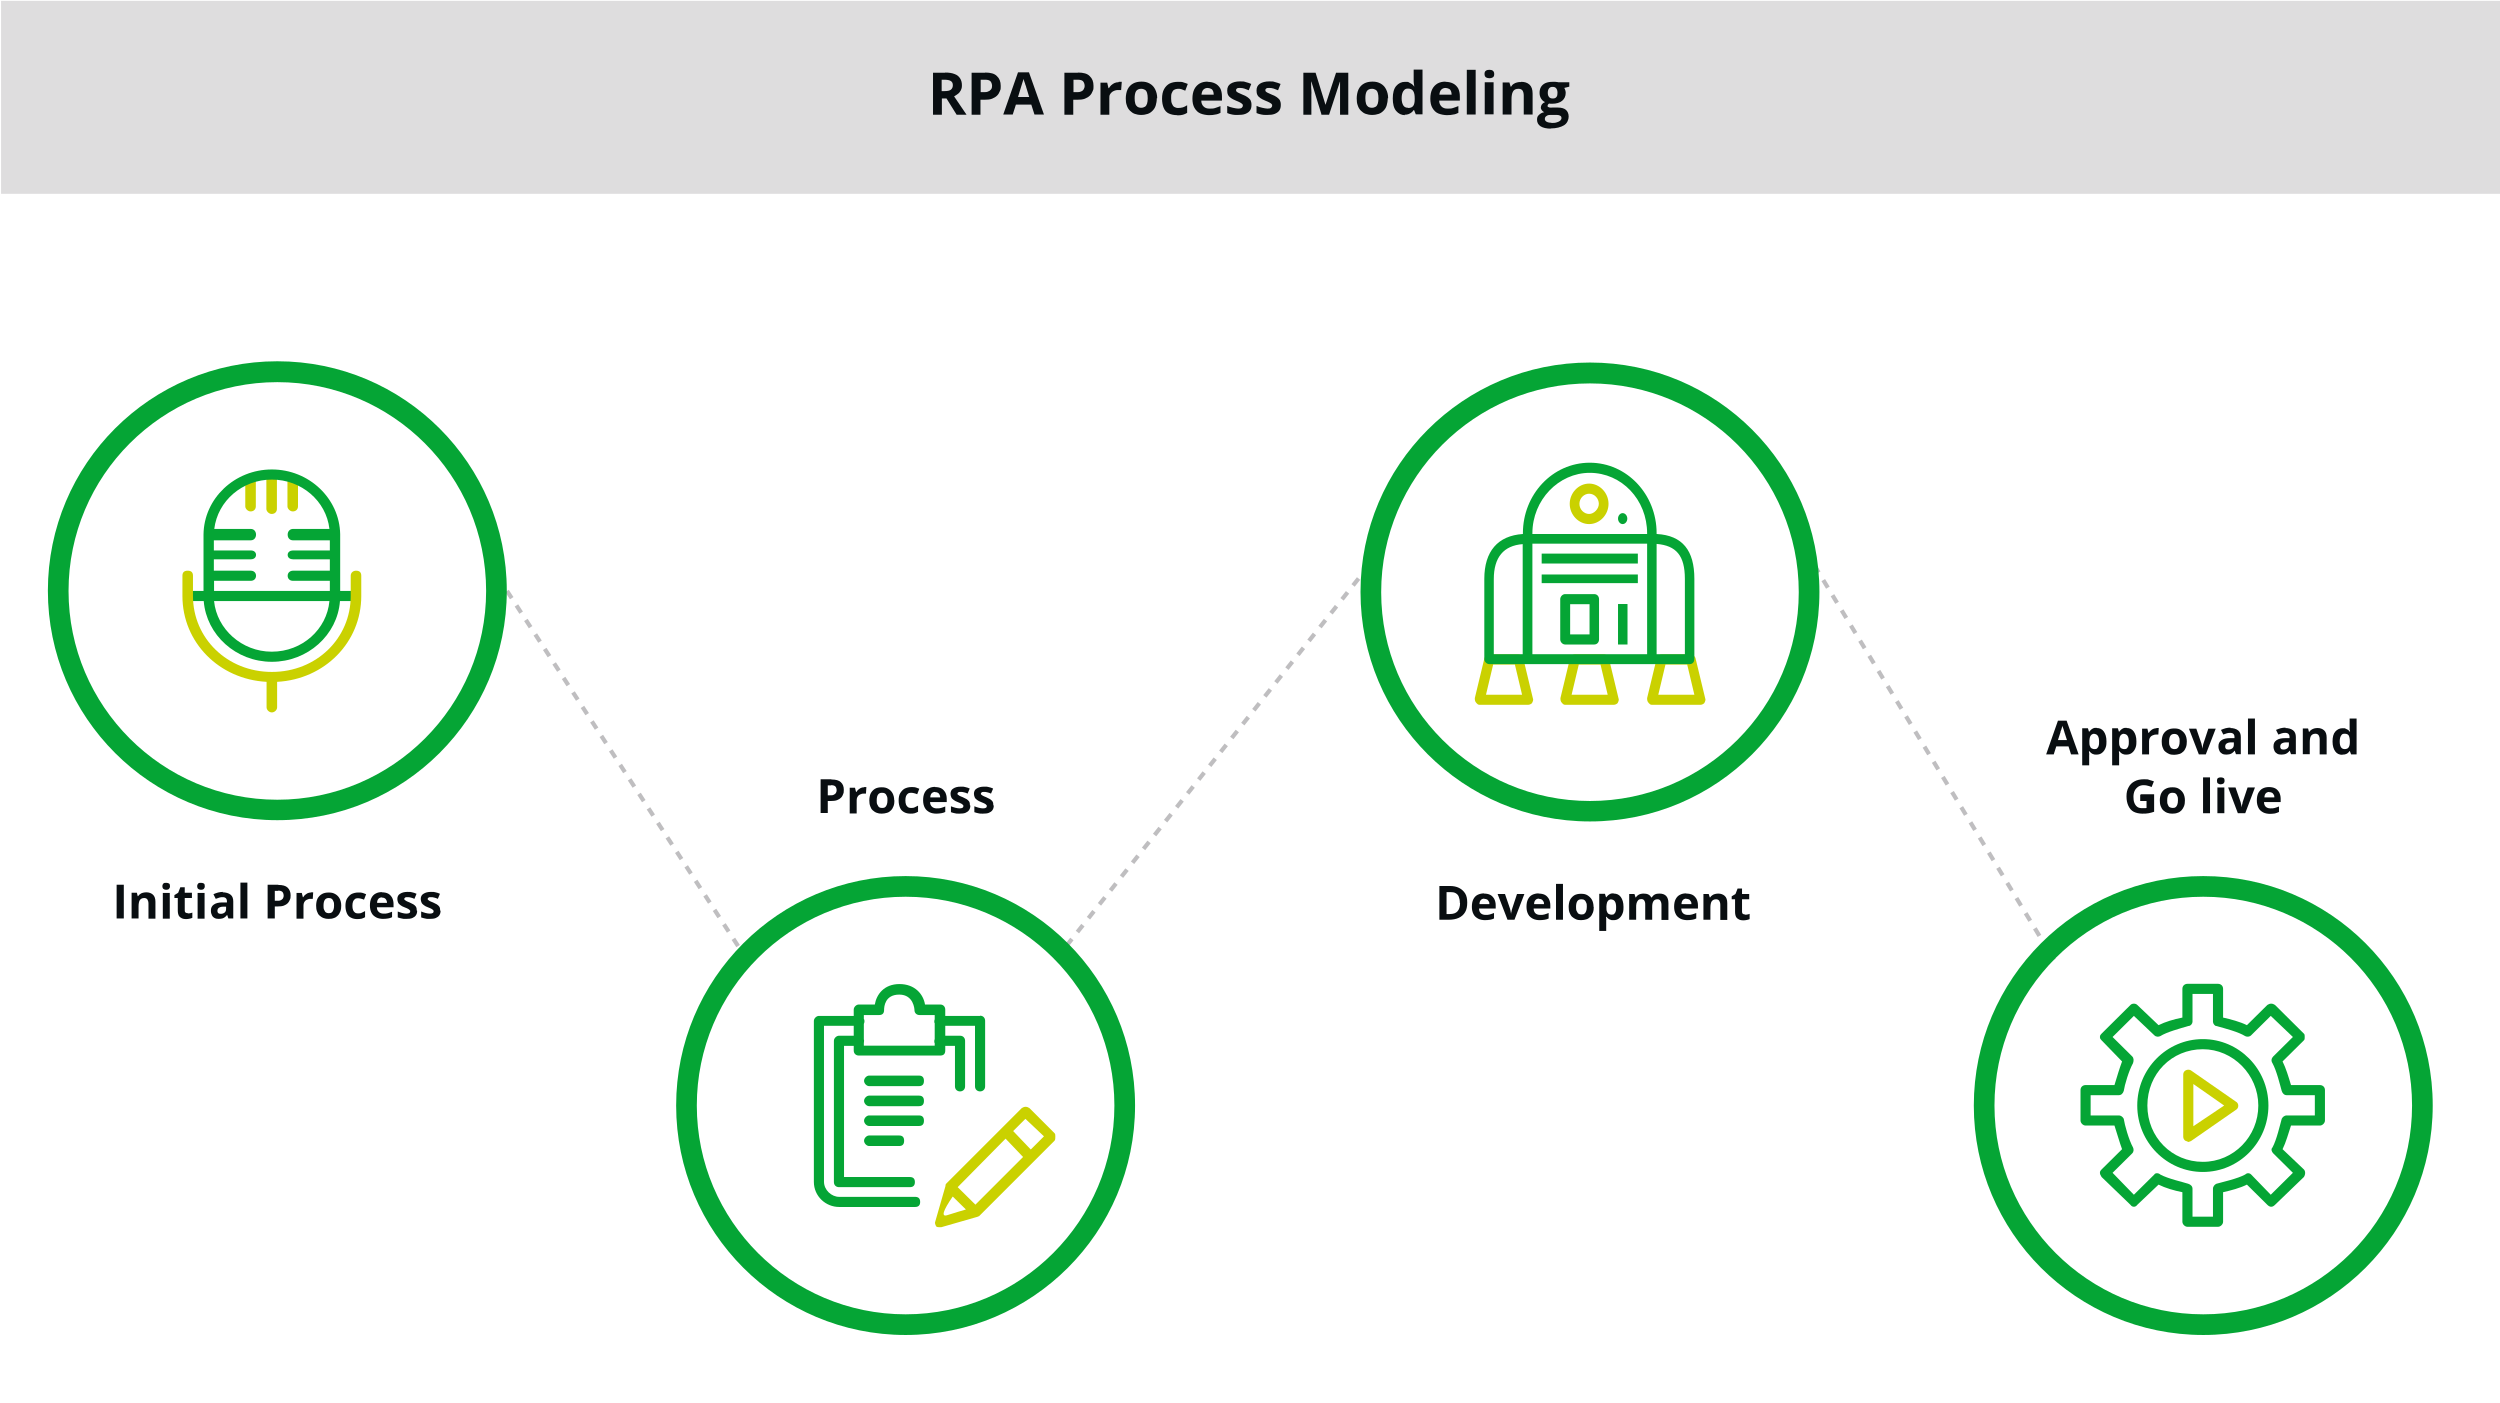 <?xml version="1.0" encoding="UTF-8"?>
<svg id="Ebene_1" xmlns="http://www.w3.org/2000/svg" version="1.1" viewBox="0 0 1185.4 665.3">
  <!-- Generator: Adobe Illustrator 29.3.1, SVG Export Plug-In . SVG Version: 2.1.0 Build 151)  -->
  <defs>
    <style>
      .st0, .st1, .st2, .st3 {
        fill: none;
      }

      .st4 {
        fill: #05a535;
      }

      .st1 {
        stroke-dasharray: 4.2 4.2;
      }

      .st1, .st2, .st3 {
        stroke: #bfbec0;
        stroke-width: 2px;
      }

      .st5 {
        fill: #deddde;
      }

      .st6 {
        fill: #cad100;
      }

      .st7 {
        isolation: isolate;
      }

      .st8 {
        fill: #090e11;
      }

      .st9 {
        fill: #fff;
      }

      .st2 {
        stroke-dasharray: 4.1 4.1;
      }

      .st3 {
        stroke-dasharray: 4.2 4.2;
      }
    </style>
  </defs>
  <rect class="st9" width="1185.4" height="665.3"/>
  <line class="st2" x1="240.4" y1="280.2" x2="354.6" y2="455.7"/>
  <rect class="st5" x=".5" y=".4" width="1184.9" height="91.5"/>
  <g class="st7">
    <g class="st7">
      <path class="st8" d="M448.1,34.4c1.8,0,3.3.2,4.5.7,1.2.4,2,1.1,2.6,2,.6.9.9,2,.9,3.3s-.2,1.7-.5,2.4c-.4.7-.8,1.3-1.4,1.7s-1.2.9-1.8,1.2l5.9,8.7h-4.7l-4.8-7.7h-2.2v7.7h-4.2v-19.9h5.8ZM447.8,37.8h-1.3v5.4h1.4c1.4,0,2.4-.2,3-.7.6-.5.9-1.2.9-2.1s-.3-1.6-1-2c-.6-.4-1.7-.6-3-.6Z"/>
      <path class="st8" d="M467.1,34.4c2.6,0,4.5.5,5.6,1.7,1.2,1.1,1.8,2.6,1.8,4.6s-.1,1.7-.4,2.5-.7,1.5-1.3,2.1-1.4,1.1-2.4,1.5c-1,.4-2.2.5-3.7.5h-1.8v7.1h-4.2v-19.9h6.4ZM466.9,37.8h-1.9v5.9h1.4c.8,0,1.5,0,2.1-.3.6-.2,1-.5,1.4-1s.5-1,.5-1.7-.3-1.7-.8-2.2c-.5-.5-1.4-.7-2.5-.7Z"/>
      <path class="st8" d="M490.5,54.3l-1.5-4.7h-7.3l-1.5,4.7h-4.5l7-20h5.2l7.1,20h-4.6ZM488,46l-1.4-4.6c0-.3-.2-.7-.4-1.2-.1-.5-.3-1-.5-1.5-.1-.5-.3-.9-.4-1.3,0,.4-.2.8-.4,1.4s-.3,1.1-.5,1.6-.2.8-.3,1l-1.4,4.6h5.2,0Z"/>
      <path class="st8" d="M511.1,34.4c2.6,0,4.5.5,5.6,1.7,1.2,1.1,1.8,2.6,1.8,4.6s-.1,1.7-.4,2.5-.7,1.5-1.3,2.1c-.6.6-1.4,1.1-2.4,1.5-1,.4-2.2.5-3.7.5h-1.8v7.1h-4.2v-19.9h6.4ZM510.9,37.8h-1.9v5.9h1.4c.8,0,1.5,0,2.1-.3.6-.2,1-.5,1.3-1,.3-.5.5-1,.5-1.7s-.3-1.7-.8-2.2c-.5-.5-1.4-.7-2.5-.7h0Z"/>
      <path class="st8" d="M530.5,38.8c.2,0,.5,0,.7,0,.3,0,.5,0,.7,0l-.3,3.9c-.1,0-.3,0-.6,0s-.5,0-.7,0c-.5,0-1.1,0-1.6.2s-1,.4-1.4.7c-.4.3-.7.7-1,1.2s-.3,1.1-.3,1.8v7.8h-4.2v-15.2h3.2l.6,2.6h.2c.3-.5.7-1,1.1-1.4.5-.4,1-.8,1.5-1,.6-.3,1.2-.4,1.9-.4h0Z"/>
      <path class="st8" d="M548.5,46.6c0,1.3-.2,2.4-.5,3.4s-.8,1.8-1.5,2.5c-.7.7-1.4,1.2-2.3,1.5-.9.3-1.9.5-3.1.5s-2.1-.2-3-.5c-.9-.3-1.7-.9-2.3-1.5-.7-.7-1.2-1.5-1.5-2.5-.4-1-.5-2.1-.5-3.4s.3-3.1.9-4.3c.6-1.2,1.5-2.1,2.6-2.7,1.1-.6,2.4-.9,4-.9s2.7.3,3.8.9c1.1.6,2,1.5,2.6,2.7s1,2.6,1,4.3h0ZM538,46.6c0,1,.1,1.8.3,2.5.2.7.6,1.2,1,1.5s1.1.5,1.8.5,1.3-.2,1.8-.5c.5-.3.8-.9,1-1.5s.3-1.5.3-2.5-.1-1.8-.3-2.5-.5-1.2-1-1.5c-.5-.3-1.1-.5-1.8-.5-1.1,0-1.9.4-2.4,1.1-.5.8-.7,1.9-.7,3.4Z"/>
      <path class="st8" d="M558.1,54.6c-1.5,0-2.8-.3-3.9-.8-1.1-.5-1.9-1.4-2.4-2.6-.5-1.2-.8-2.6-.8-4.4s.3-3.4,1-4.6,1.5-2,2.6-2.6c1.1-.5,2.4-.8,3.9-.8s2,0,2.7.3c.8.2,1.4.5,2,.7l-1.2,3.2c-.7-.3-1.3-.5-1.8-.7s-1.1-.2-1.7-.2-1.3.2-1.8.5-.8.8-1.1,1.5-.3,1.5-.3,2.6.1,1.8.4,2.5.6,1.2,1.1,1.5,1.1.5,1.8.5,1.6-.1,2.3-.3,1.3-.6,2-1v3.6c-.6.4-1.3.7-2,.9s-1.6.3-2.6.3h0Z"/>
      <path class="st8" d="M572.6,38.8c1.4,0,2.6.3,3.6.8s1.8,1.3,2.4,2.3c.5,1,.8,2.3.8,3.8v2h-9.8c0,1.2.4,2.1,1.1,2.8s1.6,1,2.8,1,1.9,0,2.7-.3,1.6-.5,2.5-.9v3.2c-.8.4-1.5.7-2.4.8-.8.2-1.8.3-3,.3s-2.9-.3-4.1-.8-2.1-1.4-2.8-2.6-1-2.6-1-4.4.3-3.3.9-4.5c.6-1.2,1.5-2.1,2.5-2.7,1.1-.6,2.3-.9,3.8-.9h0ZM572.6,41.7c-.8,0-1.5.3-2,.8s-.8,1.3-.9,2.4h5.8c0-.6-.1-1.2-.3-1.7-.2-.5-.5-.9-1-1.1s-1-.4-1.6-.4h0Z"/>
      <path class="st8" d="M593.4,49.8c0,1-.2,1.9-.7,2.6s-1.2,1.2-2.2,1.6c-1,.4-2.2.5-3.6.5s-2,0-2.7-.2c-.8-.1-1.5-.4-2.3-.7v-3.4c.8.4,1.7.7,2.7.9,1,.2,1.8.4,2.5.4s1.4-.1,1.7-.4.5-.6.5-1,0-.5-.2-.7-.4-.4-.9-.7-1.2-.6-2.2-1c-1-.4-1.7-.8-2.3-1.2s-1.1-.9-1.4-1.5-.4-1.3-.4-2.1c0-1.4.5-2.5,1.6-3.2s2.6-1.1,4.4-1.1,1.8,0,2.7.3c.9.2,1.7.5,2.7.9l-1.2,3c-.8-.3-1.5-.6-2.1-.8s-1.3-.3-2-.3-1.1,0-1.4.2c-.3.2-.5.4-.5.8s0,.5.2.7c.2.2.5.4.9.6s1.1.5,2,.9c.9.3,1.6.7,2.2,1.1s1.1.9,1.5,1.4c.3.6.5,1.3.5,2.2h0Z"/>
      <path class="st8" d="M607.3,49.8c0,1-.2,1.9-.7,2.6s-1.2,1.2-2.2,1.6c-1,.4-2.2.5-3.6.5s-2,0-2.7-.2c-.8-.1-1.5-.4-2.3-.7v-3.4c.8.4,1.7.7,2.7.9,1,.2,1.8.4,2.5.4s1.4-.1,1.7-.4.5-.6.5-1,0-.5-.2-.7c-.1-.2-.4-.4-.9-.7-.5-.3-1.2-.6-2.2-1-1-.4-1.7-.8-2.3-1.2s-1.1-.9-1.4-1.5c-.3-.6-.4-1.3-.4-2.1,0-1.4.5-2.5,1.6-3.2,1.1-.7,2.6-1.1,4.4-1.1s1.8,0,2.7.3c.9.2,1.7.5,2.7.9l-1.2,3c-.8-.3-1.5-.6-2.1-.8s-1.3-.3-2-.3-1.1,0-1.4.2c-.3.2-.5.4-.5.8s0,.5.2.7c.2.2.5.4.9.6s1.1.5,2,.9c.9.3,1.6.7,2.2,1.1s1.1.9,1.5,1.4c.3.6.5,1.3.5,2.2h0Z"/>
      <path class="st8" d="M626.6,54.3l-4.8-15.6h-.1c0,.4,0,.9,0,1.7s0,1.5.1,2.4,0,1.6,0,2.3v9.3h-3.8v-19.9h5.8l4.7,15.2h0l5-15.2h5.8v19.9h-3.9v-9.4c0-.6,0-1.3,0-2.2s0-1.6,0-2.3,0-1.3,0-1.7h-.1l-5.1,15.6h-3.9,0Z"/>
      <path class="st8" d="M658,46.6c0,1.3-.2,2.4-.5,3.4s-.8,1.8-1.5,2.5c-.7.7-1.4,1.2-2.3,1.5-.9.3-1.9.5-3.1.5s-2.1-.2-3-.5c-.9-.3-1.7-.9-2.3-1.5-.7-.7-1.2-1.5-1.5-2.5-.4-1-.5-2.1-.5-3.4s.3-3.1.9-4.3,1.5-2.1,2.6-2.7c1.1-.6,2.4-.9,4-.9s2.7.3,3.8.9c1.1.6,2,1.5,2.6,2.7s1,2.6,1,4.3h0ZM647.4,46.6c0,1,.1,1.8.3,2.5.2.7.6,1.2,1,1.5s1.1.5,1.8.5,1.3-.2,1.8-.5c.5-.3.8-.9,1-1.5.2-.7.3-1.5.3-2.5s-.1-1.8-.3-2.5c-.2-.7-.5-1.2-1-1.5-.5-.3-1.1-.5-1.8-.5-1.1,0-1.9.4-2.4,1.1-.5.8-.7,1.9-.7,3.4Z"/>
      <path class="st8" d="M666.2,54.6c-1.7,0-3.1-.7-4.2-2s-1.6-3.3-1.6-5.9.5-4.6,1.6-5.9c1.1-1.3,2.5-2,4.2-2s1.4,0,1.9.3,1,.5,1.4.8c.4.3.8.7,1,1.1h.1c0-.3-.1-.7-.2-1.3s-.1-1.2-.1-1.8v-4.9h4.2v21.2h-3.2l-.8-2h-.2c-.3.4-.6.8-1,1.1-.4.3-.9.6-1.4.8-.5.2-1.2.3-1.9.3h0ZM667.7,51.2c1.1,0,1.9-.3,2.4-1s.7-1.7.7-3.1v-.5c0-1.5-.2-2.6-.7-3.4-.5-.8-1.3-1.2-2.5-1.2s-1.6.4-2.2,1.2c-.5.8-.8,1.9-.8,3.4s.3,2.6.8,3.4c.5.8,1.3,1.1,2.2,1.1h0Z"/>
      <path class="st8" d="M685.4,38.8c1.4,0,2.6.3,3.6.8s1.8,1.3,2.4,2.3c.5,1,.8,2.3.8,3.8v2h-9.8c0,1.2.4,2.1,1.1,2.8s1.6,1,2.8,1,1.9,0,2.7-.3,1.6-.5,2.5-.9v3.2c-.8.4-1.5.7-2.4.8-.8.2-1.8.3-3,.3s-2.9-.3-4.1-.8-2.1-1.4-2.8-2.6-1-2.6-1-4.4.3-3.3.9-4.5c.6-1.2,1.5-2.1,2.5-2.7,1.1-.6,2.3-.9,3.8-.9h0ZM685.4,41.7c-.8,0-1.5.3-2,.8s-.8,1.3-.9,2.4h5.8c0-.6-.1-1.2-.3-1.7-.2-.5-.5-.9-1-1.1s-1-.4-1.6-.4h0Z"/>
      <path class="st8" d="M699.7,54.3h-4.2v-21.2h4.2v21.2Z"/>
      <path class="st8" d="M706.2,33.1c.6,0,1.2.1,1.6.4s.7.8.7,1.6-.2,1.3-.7,1.6c-.5.3-1,.4-1.6.4s-1.2-.2-1.6-.4c-.4-.3-.7-.8-.7-1.6s.2-1.3.7-1.6c.4-.3,1-.4,1.6-.4ZM708.2,39v15.2h-4.2v-15.2s4.2,0,4.2,0Z"/>
      <path class="st8" d="M721.3,38.8c1.6,0,2.9.4,3.9,1.3,1,.9,1.5,2.3,1.5,4.3v9.9h-4.2v-8.9c0-1.1-.2-1.9-.6-2.5-.4-.5-1-.8-1.9-.8-1.3,0-2.1.4-2.6,1.3-.5.9-.7,2.1-.7,3.7v7.2h-4.2v-15.2h3.2l.6,2h.2c.3-.5.7-1,1.2-1.3.5-.3,1-.6,1.6-.7.6-.2,1.2-.2,1.8-.2h0Z"/>
      <path class="st8" d="M735.4,61c-2.1,0-3.8-.4-4.9-1.1s-1.7-1.8-1.7-3.1.3-1.7.9-2.3c.6-.6,1.4-1.1,2.5-1.3-.4-.2-.8-.5-1.1-.9s-.5-.8-.5-1.3.2-1.1.5-1.5c.3-.4.8-.8,1.5-1.1-.8-.3-1.4-.9-1.9-1.7-.5-.8-.7-1.7-.7-2.7s.2-2,.7-2.8,1.2-1.4,2.1-1.8,2.1-.6,3.4-.6.6,0,1,0c.4,0,.7,0,1,.1.3,0,.5,0,.6.1h5.3v2.1l-2.4.6c.2.3.4.7.5,1.1s.2.8.2,1.2c0,1.6-.6,2.9-1.7,3.8s-2.7,1.4-4.8,1.4c-.5,0-.9,0-1.4-.1-.2.2-.4.3-.5.5s-.2.4-.2.6,0,.4.2.5.4.2.8.3.8,0,1.3,0h2.6c1.7,0,3,.4,3.8,1.1s1.3,1.8,1.3,3.2-.7,3.2-2.2,4.1-3.6,1.5-6.4,1.5h0ZM735.6,58.3c1,0,1.8,0,2.6-.3.7-.2,1.3-.5,1.6-.8s.6-.8.6-1.2-.1-.7-.3-.9-.6-.4-1-.5-1-.1-1.7-.1h-2.2c-.5,0-1,0-1.4.2-.4.2-.7.4-1,.7-.2.3-.3.6-.3,1,0,.6.3,1,.8,1.3.5.3,1.3.5,2.3.5h0ZM736.3,46.7c.8,0,1.3-.2,1.7-.7.4-.5.5-1.1.5-2s-.2-1.6-.6-2.1-.9-.7-1.7-.7-1.3.2-1.7.7-.6,1.2-.6,2.1.2,1.5.6,2,1,.7,1.7.7h0Z"/>
    </g>
  </g>
  <path class="st6" d="M128.8,243.7c-1.2,0-2.5-1.2-2.5-2.4v-14.4c0-1.6,1.2-2.4,2.5-2.4s2.5.8,2.5,2.4v14.4c0,1.2-.8,2.4-2.5,2.4"/>
  <path class="st6" d="M138.8,242.5h0c-1.2,0-2.5-1.2-2.5-2.4v-13.1c0-1.6,1.2-2.4,2.5-2.4s2.5.8,2.5,2.4v13.1c0,1.2-.8,2.4-2.5,2.4"/>
  <path class="st6" d="M118.8,242.5c-1.2,0-2.5-1.2-2.5-2.4v-13.1c0-1.6,1.2-2.4,2.5-2.4s2.5.8,2.5,2.4v13.1c0,1.2-.8,2.4-2.5,2.4"/>
  <polyline class="st0" points="-10 -101 -10 284 1173.3 284 1173.3 -101"/>
  <line class="st3" x1="500.4" y1="455.1" x2="655" y2="260.7"/>
  <line class="st1" x1="855.8" y1="260.7" x2="973.9" y2="455.1"/>
  <path class="st4" d="M131.5,171.3c-60.1,0-108.8,48.7-108.8,108.8s48.7,108.8,108.8,108.8,108.8-48.7,108.8-108.8-48.7-108.8-108.8-108.8M131.5,181.2c54.6,0,99,44.4,99,99s-44.4,99-99,99-99-44.4-99-99,44.4-99,99-99"/>
  <path class="st4" d="M753.9,171.9c-60.1,0-108.8,48.7-108.8,108.8s48.7,108.8,108.8,108.8,108.8-48.7,108.8-108.8-48.7-108.8-108.8-108.8M753.9,181.8c54.6,0,99,44.4,99,99s-44.4,99-99,99-99-44.4-99-99,44.4-99,99-99"/>
  <path class="st4" d="M128.8,309c-14.1,0-26-10.7-27.3-24h54.7c-1.2,13.3-12.8,24-27.3,24M101.4,275.4h17.5c1.7,0,2.5-1.2,2.5-2.4s-.8-2.4-2.5-2.4h-17.5v-5.4h17.5c1.7,0,2.5-1,2.5-2.1s-.8-2.1-2.5-2.1h-17.5v-4.8h17.5c1.7,0,2.5-1.4,2.5-2.7s-.8-2.7-2.5-2.7h-17.3c1.6-13.3,13.3-23.4,27.3-23.4s25.8,10.1,27.3,23.4h-17.3c-1.2,0-2.5.9-2.5,2.7s1.2,2.7,2.5,2.7h17.5v4.8h-17.5c-1.2,0-2.5.7-2.5,2.1s1.2,2.1,2.5,2.1h17.5v5.4h-17.5c-1.2,0-2.5.8-2.5,2.4s1.2,2.4,2.5,2.4h17.5v4.8h-54.9v-4.8h0ZM168.8,280.2h-7.5v-26.9c-.3-16.9-14.7-30.7-32.4-30.7s-32.2,13.8-32.4,30.8c0,0,0,0,0,.1v26.7h-7.5v4.8h7.6c1.3,16.1,15.3,28.8,32.3,28.8s31.1-12.7,32.3-28.8h7.6v-4.8h0Z"/>
  <path class="st6" d="M168.8,270.6c-1.2,0-2.5.8-2.5,2.4v9.6c0,20-16.2,36-37.4,36s-37.4-16-37.4-36v-9.6c0-1.6-.8-2.4-2.5-2.4s-2.5.8-2.5,2.4v9.6c0,22,17.4,39.5,39.9,40.7v12.1c0,1.2,1.2,2.4,2.5,2.4s2.5-1.2,2.5-2.4v-12.1c22.5-1.2,39.9-18.7,39.9-40.7v-9.6c0-1.6-.8-2.4-2.5-2.4"/>
  <path class="st6" d="M806.1,334.2h-22.8c-.8,0-1.1-.4-1.5-.8-.8-.8-.8-1.6-.8-2.4l4.6-19.1c.4-.8,1.1-1.6,2.3-1.6h13.7c1.1,0,1.9.8,2.3,1.6l4.6,19.1c.4.8,0,1.6-.4,2.4-.4.4-1.1.8-1.9.8M786.3,329.4h17.1l-3.4-14.3h-10.3l-3.4,14.3h0Z"/>
  <path class="st6" d="M765,334.2h-22.8c-.8,0-1.1-.4-1.5-.8-.8-.8-.8-1.6-.8-2.4l4.6-19.1c.4-.8,1.1-1.6,2.3-1.6h13.7c1.1,0,1.9.8,2.3,1.6l4.6,19.1c.4.8,0,1.6-.4,2.4-.4.4-1.1.8-1.9.8M745.2,329.4h17.1l-3.4-14.3h-10.3l-3.4,14.3h0Z"/>
  <path class="st6" d="M724.4,334.2h-22.8c-.8,0-1.1-.4-1.5-.8-.8-.8-.8-1.6-.8-2.4l4.6-19.1c.4-.8,1.1-1.6,2.3-1.6h13.7c1.1,0,1.9.8,2.3,1.6l4.6,19.1c.4.8,0,1.6-.4,2.4-.4.4-1.1.8-1.9.8M704.6,329.4h17.1l-3.4-14.3h-10.3l-3.4,14.3h0Z"/>
  <path class="st6" d="M753.5,248.5c-5,0-9.2-4.4-9.2-9.6s4.2-9.6,9.2-9.6,9.2,4.4,9.2,9.6-4.2,9.6-9.2,9.6M753.5,234.1c-2.3,0-4.6,2-4.6,4.8s2.3,4.8,4.6,4.8,4.6-2.4,4.6-4.8-1.9-4.8-4.6-4.8"/>
  <path class="st4" d="M798.9,310.2h-13.4v-52.3c9.3.8,13.4,5.5,13.4,16.6v35.6h0ZM726.6,257.8h54.4v52.4h-54.4v-52.4ZM722,310.2h-13.7v-35.6c0-10.3,4.6-15.9,13.7-16.6v52.3h0ZM753.8,224.2c15.1,0,27.2,12.7,27.2,28.7v.3h-54.4v-.3c0-15.9,12.5-28.7,27.2-28.7M785.5,253.2v-.4c0-18.3-14-33.4-31.7-33.4s-31.7,15.1-31.7,33.4v.4c-11.9.8-18.3,8.2-18.3,21.3v38c0,1.2,1.1,2.4,2.3,2.4h95.1c1.5,0,2.2-1.2,2.2-2.4v-38c0-13.5-5.6-20.6-17.8-21.3"/>
  <polyline class="st0" points="-10 -101 -10 284 1173.3 284 1173.3 -101"/>
  <rect class="st4" x="731" y="262.5" width="45.6" height="4.7"/>
  <rect class="st4" x="731" y="272.4" width="45.6" height="4.1"/>
  <path class="st4" d="M753.7,300.8h-9.2v-14.3h9.2v14.3ZM755.9,281.7h-13.8c-1.2,0-2.3,1.2-2.3,2.4v19.1c0,1.2,1.1,2.4,2.3,2.4h13.8c1.5,0,2.3-1.2,2.3-2.4v-19.1c0-1.2-.8-2.4-2.3-2.4"/>
  <polyline class="st0" points="-10 -101 -10 284 1173.3 284 1173.3 -101"/>
  <rect class="st4" x="767.2" y="286.4" width="4.5" height="19.2"/>
  <path class="st4" d="M769.4,248.5c1.2,0,2.2-1.2,2.2-2.6s-1-2.6-2.2-2.6-2.2,1.2-2.2,2.6,1,2.6,2.2,2.6"/>
  <polyline class="st0" points="-10 -101 -10 284 1173.3 284 1173.3 -101"/>
  <g class="st7">
    <g class="st7">
      <path class="st8" d="M55.3,435.5v-16h3.4v16h-3.4Z"/>
      <path class="st8" d="M69.4,423.1c1.3,0,2.3.4,3.1,1.1s1.2,1.9,1.2,3.4v8h-3.3v-7.1c0-.9-.2-1.5-.5-2-.3-.4-.8-.7-1.5-.7-1,0-1.7.4-2.1,1s-.6,1.7-.6,3v5.7h-3.3v-12.2h2.5l.4,1.6h.2c.3-.4.6-.8,1-1,.4-.3.8-.5,1.3-.6.5-.1,1-.2,1.5-.2h0Z"/>
      <path class="st8" d="M78.8,418.6c.5,0,.9.1,1.3.3.4.2.5.7.5,1.3s-.2,1-.5,1.3-.8.4-1.3.4-.9-.1-1.3-.4c-.3-.2-.5-.7-.5-1.3s.2-1,.5-1.3.8-.3,1.3-.3ZM80.5,423.4v12.2h-3.3v-12.2h3.3Z"/>
      <path class="st8" d="M89.1,433.1c.4,0,.7,0,1.1-.1.3,0,.7-.2,1-.3v2.5c-.4.2-.8.3-1.3.4s-1.1.2-1.7.2-1.4-.1-2-.4-1-.6-1.4-1.2c-.3-.6-.5-1.4-.5-2.5v-5.9h-1.6v-1.4l1.8-1.1,1-2.6h2.1v2.6h3.4v2.5h-3.4v5.9c0,.5.1.8.4,1,.3.2.6.3,1.1.3h0Z"/>
      <path class="st8" d="M95.3,418.6c.5,0,.9.1,1.3.3.4.2.5.7.5,1.3s-.2,1-.5,1.3-.8.4-1.3.4-.9-.1-1.3-.4c-.3-.2-.5-.7-.5-1.3s.2-1,.5-1.3.8-.3,1.3-.3ZM97,423.4v12.2h-3.3v-12.2h3.3Z"/>
      <path class="st8" d="M105.5,423.1c1.6,0,2.9.4,3.8,1.1.9.7,1.3,1.8,1.3,3.2v8.1h-2.3l-.6-1.7h0c-.3.4-.7.8-1.1,1.1s-.8.5-1.2.6c-.5.1-1.1.2-1.7.2s-1.4-.1-1.9-.4c-.6-.3-1-.7-1.3-1.3-.3-.6-.5-1.3-.5-2.2,0-1.3.4-2.2,1.4-2.9s2.3-1,4.1-1h2.1v-.6c0-.6-.2-1.1-.5-1.4-.3-.3-.8-.5-1.4-.5s-1.2,0-1.7.2c-.6.2-1.1.4-1.7.6l-1.1-2.2c.7-.3,1.4-.6,2.2-.8.8-.2,1.6-.3,2.5-.3h0ZM107.2,429.9h-1.3c-1.1,0-1.8.3-2.2.6s-.6.8-.6,1.4.2.9.4,1.1c.3.2.7.3,1.2.3.7,0,1.3-.2,1.8-.6.5-.4.7-1,.7-1.8v-1h0Z"/>
      <path class="st8" d="M117.3,435.5h-3.3v-17h3.3v17Z"/>
      <path class="st8" d="M131.9,419.6c2.1,0,3.6.4,4.5,1.3.9.9,1.4,2.1,1.4,3.6s-.1,1.4-.3,2c-.2.6-.6,1.2-1,1.7-.5.5-1.1.9-1.9,1.2s-1.8.4-2.9.4h-1.4v5.7h-3.4v-16h5.1,0ZM131.8,422.4h-1.5v4.7h1.1c.6,0,1.2,0,1.6-.2s.8-.4,1.1-.8c.2-.4.4-.8.4-1.4s-.2-1.4-.6-1.8c-.4-.4-1.1-.6-2-.6h0Z"/>
      <path class="st8" d="M147.4,423.1c.2,0,.4,0,.6,0,.2,0,.4,0,.5,0l-.2,3.1c-.1,0-.3,0-.5,0-.2,0-.4,0-.5,0-.4,0-.9,0-1.2.2-.4.1-.8.3-1.1.5-.3.2-.6.6-.8,1s-.3.9-.3,1.5v6.2h-3.3v-12.2h2.5l.5,2h.2c.2-.4.5-.8.9-1.1s.8-.6,1.2-.8c.5-.2,1-.3,1.5-.3h0Z"/>
      <path class="st8" d="M161.8,429.4c0,1-.1,1.9-.4,2.7-.3.8-.7,1.5-1.2,2-.5.5-1.1,1-1.9,1.2-.7.3-1.6.4-2.5.4s-1.6-.1-2.4-.4-1.3-.7-1.9-1.2-.9-1.2-1.2-2c-.3-.8-.4-1.7-.4-2.7s.2-2.5.7-3.4,1.2-1.6,2.1-2.1c.9-.5,1.9-.7,3.2-.7s2.1.2,3,.7c.9.5,1.6,1.2,2.1,2.1s.8,2.1.8,3.4h0ZM153.4,429.4c0,.8,0,1.5.3,2s.4,1,.8,1.2c.4.3.9.4,1.4.4s1.1-.1,1.4-.4c.4-.3.6-.7.8-1.2s.3-1.2.3-2,0-1.5-.3-2c-.2-.5-.4-.9-.8-1.2s-.9-.4-1.4-.4c-.9,0-1.5.3-1.9.9-.4.6-.6,1.5-.6,2.7h0Z"/>
      <path class="st8" d="M169.5,435.8c-1.2,0-2.2-.2-3.1-.7-.9-.4-1.5-1.1-1.9-2-.4-.9-.7-2.1-.7-3.5s.2-2.7.8-3.6,1.2-1.6,2.1-2.1c.9-.4,1.9-.7,3.1-.7s1.6,0,2.2.2c.6.2,1.1.4,1.6.6l-1,2.6c-.5-.2-1-.4-1.5-.5-.4-.1-.9-.2-1.4-.2s-1.1.1-1.4.4c-.4.3-.7.7-.9,1.2-.2.5-.3,1.2-.3,2s.1,1.5.3,2c.2.5.5.9.9,1.2s.9.4,1.4.4,1.3,0,1.8-.3c.5-.2,1.1-.5,1.6-.8v2.9c-.5.3-1,.5-1.6.7-.6.1-1.3.2-2.1.2h0Z"/>
      <path class="st8" d="M181.1,423.1c1.1,0,2.1.2,2.9.6s1.4,1.1,1.9,1.9c.4.8.7,1.8.7,3v1.6h-7.9c0,.9.3,1.7.9,2.2.5.5,1.3.8,2.2.8s1.5,0,2.1-.2,1.3-.4,2-.7v2.6c-.6.3-1.2.5-1.9.6-.7.1-1.5.2-2.4.2s-2.3-.2-3.2-.7-1.7-1.1-2.2-2.1c-.5-.9-.8-2.1-.8-3.5s.2-2.6.7-3.6c.5-1,1.2-1.7,2-2.1.9-.5,1.9-.7,3-.7h0ZM181.1,425.5c-.6,0-1.2.2-1.6.6-.4.4-.7,1.1-.7,2h4.7c0-.5-.1-.9-.3-1.3s-.4-.7-.8-.9c-.3-.2-.8-.3-1.3-.3h0Z"/>
      <path class="st8" d="M197.8,431.9c0,.8-.2,1.5-.6,2.1s-1,1-1.7,1.3-1.7.4-2.9.4-1.6,0-2.2-.2c-.6-.1-1.2-.3-1.8-.5v-2.8c.7.3,1.4.5,2.1.7.8.2,1.4.3,2,.3s1.1-.1,1.4-.3.4-.5.4-.8,0-.4-.2-.5c-.1-.2-.4-.4-.7-.6-.4-.2-.9-.5-1.8-.8-.8-.3-1.4-.6-1.9-1s-.9-.7-1.1-1.2c-.2-.5-.4-1-.4-1.7,0-1.1.4-2,1.3-2.5.9-.6,2.1-.9,3.5-.9s1.5,0,2.2.2c.7.1,1.4.4,2.1.7l-1,2.4c-.6-.3-1.2-.5-1.7-.6-.5-.2-1.1-.2-1.6-.2s-.9,0-1.1.2-.4.3-.4.6,0,.4.2.5.4.3.7.5.9.4,1.6.7c.7.3,1.3.6,1.8.9.5.3.9.7,1.2,1.1.3.5.4,1,.4,1.8h0Z"/>
      <path class="st8" d="M208.9,431.9c0,.8-.2,1.5-.6,2.1s-1,1-1.7,1.3-1.7.4-2.9.4-1.6,0-2.2-.2c-.6-.1-1.2-.3-1.8-.5v-2.8c.7.3,1.4.5,2.1.7.8.2,1.4.3,2,.3s1.1-.1,1.4-.3.4-.5.4-.8,0-.4-.2-.5c-.1-.2-.4-.4-.7-.6-.4-.2-.9-.5-1.8-.8-.8-.3-1.4-.6-1.9-1s-.9-.7-1.1-1.2c-.2-.5-.4-1-.4-1.7,0-1.1.4-2,1.3-2.5.9-.6,2.1-.9,3.5-.9s1.5,0,2.2.2c.7.1,1.4.4,2.1.7l-1,2.4c-.6-.3-1.2-.5-1.7-.6-.5-.2-1.1-.2-1.6-.2s-.9,0-1.1.2-.4.3-.4.6,0,.4.2.5.4.3.7.5.9.4,1.6.7c.7.3,1.3.6,1.8.9.5.3.9.7,1.2,1.1.3.5.4,1,.4,1.8h0Z"/>
    </g>
  </g>
  <path class="st4" d="M429.4,415.4c-60.1,0-108.8,48.7-108.8,108.8s48.7,108.8,108.8,108.8,108.8-48.7,108.8-108.8-48.7-108.8-108.8-108.8M429.4,425.2c54.6,0,99,44.4,99,99s-44.4,99-99,99-99-44.4-99-99,44.4-99,99-99"/>
  <path class="st6" d="M488.7,545l-8.3-8.7,5.8-5.8,8.8,8.3-6.2,6.2M451.8,567.4c1.3,1.3,3.3,3.3,6.2,6.1-1.8.5-4.5,1.3-8.9,2.7-2.9.9-2-2.1,2.6-8.8M476.8,539.9l8.3,8.7-22.6,22.6c-1.4-1.4-3.9-3.9-8.4-8.3l22.7-23ZM500,537.3l-11.9-11.9c-1.2-.8-2.4-.8-3.6,0l-35.8,35.8c-.4.4-.4.8-.4,1.2l-4.8,16.7c-.4.8,0,1.6.4,2.4.4.4,1.2.4,1.6.4h.8l16.7-4.8c.4,0,.8-.4,1.2-.4l35.8-35.8c.4-.4.4-1.2.4-2s0-1.2-.4-1.6"/>
  <path class="st4" d="M409.6,495.8v-1.2c0-.3.1-.6.1-1s0-.5-.1-.8v-7.3c.2-.4.3-.8.3-1.3s-.1-.8-.3-1.1v-1.8h7.2c1.6,0,2.4-.8,2.4-2.4s.4-7.3,7.2-7.3,7.2,6.9,7.2,7.3c0,1.6,1.2,2.4,2.4,2.4h7.2v2c-.1.3-.2.6-.2.9s0,.8.2,1v7.5c-.1.3-.2.6-.2.9s0,.8.2,1.1v1.1h-33.8,0ZM464.7,481.7h-16.5v-3c0-1.2-.8-2.4-2.4-2.4h-7.2c-.8-4.9-4.8-9.7-12.1-9.7s-10.9,4.9-11.7,9.7h-7.6c-1.2,0-2.4,1.2-2.4,2.4v3h-16.5c-1.2,0-2.4,1.2-2.4,2.4v76.3c0,6.8,5.6,11.9,12,11.9h36c1.6,0,2.4-.8,2.4-2.4s-.8-2.4-2.4-2.4h-36c-3.6,0-7.2-3.2-7.2-7.2v-73.9h14.1v4.7h-7c-1.2,0-2.4,1.2-2.4,2.4v67c0,1.6,1.2,2.4,2.4,2.4h33.6c1.6,0,2.4-.8,2.4-2.4s-.8-2.4-2.4-2.4h-31.2v-62.2h4.6v2.2c0,1.6,1.2,2.4,2.4,2.4h38.6c1.6,0,2.4-.8,2.4-2.4v-2.2h4.6v19.2c0,1.6,1.2,2.4,2.4,2.4s2.4-.8,2.4-2.4v-21.6c0-1.2-.8-2.4-2.4-2.4h-7v-4.7h14.1v28.7c0,1.6,1.2,2.4,2.4,2.4s2.4-.8,2.4-2.4v-31.1c0-1.2-.8-2.4-2.4-2.4"/>
  <path class="st4" d="M435.7,510h-23.6c-1.2,0-2.4,1.3-2.4,2.5s1.2,2.5,2.4,2.5h23.6c1.6,0,2.4-.8,2.4-2.5s-.8-2.5-2.4-2.5"/>
  <path class="st4" d="M435.7,519.5h-23.6c-1.2,0-2.4,1.3-2.4,2.5s1.2,2.5,2.4,2.5h23.6c1.6,0,2.4-.8,2.4-2.5s-.8-2.5-2.4-2.5"/>
  <path class="st4" d="M435.7,528.9h-23.6c-1.2,0-2.4,1.3-2.4,2.5s1.2,2.5,2.4,2.5h23.6c1.6,0,2.4-.8,2.4-2.5s-.8-2.5-2.4-2.5"/>
  <path class="st4" d="M412.1,538.4c-1.2,0-2.4,1.3-2.4,2.5s1.2,2.5,2.4,2.5h14.2c1.6,0,2.4-.8,2.4-2.5s-.8-2.5-2.4-2.5h-14.2Z"/>
  <g class="st7">
    <g class="st7">
      <path class="st8" d="M394.2,369.6c2.1,0,3.6.4,4.5,1.3,1,.9,1.4,2.1,1.4,3.6s-.1,1.4-.3,2c-.2.6-.5,1.2-1,1.7-.5.5-1.1.9-1.9,1.2s-1.8.4-2.9.4h-1.5v5.7h-3.4v-16h5.1,0ZM394,372.4h-1.5v4.7h1.1c.6,0,1.2,0,1.6-.2s.8-.4,1.1-.8c.2-.4.4-.8.4-1.4s-.2-1.4-.6-1.8c-.4-.4-1.1-.6-2-.6h0Z"/>
      <path class="st8" d="M409.7,373.2c.2,0,.4,0,.6,0,.2,0,.4,0,.5,0l-.2,3.1c-.1,0-.3,0-.5,0-.2,0-.4,0-.5,0-.4,0-.9,0-1.2.2-.4.1-.8.3-1.1.5s-.6.6-.8,1-.3.9-.3,1.5v6.2h-3.3v-12.2h2.5l.5,2h.2c.2-.4.5-.8.9-1.1s.8-.6,1.2-.8c.5-.2,1-.3,1.5-.3h0Z"/>
      <path class="st8" d="M424.1,379.5c0,1-.1,1.9-.4,2.7-.3.8-.7,1.5-1.2,2-.5.5-1.1,1-1.9,1.2s-1.5.4-2.5.4-1.6-.1-2.4-.4-1.3-.7-1.9-1.2-.9-1.2-1.2-2c-.3-.8-.4-1.7-.4-2.7s.2-2.5.7-3.4,1.2-1.6,2-2.1c.9-.5,1.9-.7,3.2-.7s2.1.2,3,.7c.9.5,1.6,1.2,2.1,2.1s.8,2.1.8,3.4h0ZM415.7,379.5c0,.8,0,1.5.3,2s.5,1,.8,1.2c.4.3.9.4,1.5.4s1.1-.1,1.4-.4c.4-.3.6-.7.8-1.2.2-.5.3-1.2.3-2s0-1.5-.3-2c-.2-.5-.4-.9-.8-1.2s-.9-.4-1.5-.4c-.9,0-1.5.3-1.9.9-.4.6-.6,1.5-.6,2.7h0Z"/>
      <path class="st8" d="M431.8,385.8c-1.2,0-2.2-.2-3.1-.7s-1.5-1.1-1.9-2c-.4-.9-.7-2.1-.7-3.5s.2-2.7.8-3.6,1.2-1.6,2.1-2.1c.9-.4,1.9-.7,3.1-.7s1.6,0,2.2.2c.6.2,1.1.4,1.6.6l-1,2.6c-.5-.2-1-.4-1.5-.5-.5-.1-.9-.2-1.4-.2s-1.1.1-1.5.4c-.4.3-.7.7-.9,1.2-.2.5-.3,1.2-.3,2s.1,1.5.3,2c.2.5.5.9.9,1.2s.9.4,1.4.4,1.3,0,1.8-.3c.5-.2,1.1-.5,1.6-.8v2.9c-.5.3-1,.5-1.6.7s-1.3.2-2.1.2h0Z"/>
      <path class="st8" d="M443.4,373.2c1.1,0,2.1.2,2.9.6s1.4,1.1,1.9,1.9c.4.8.7,1.8.7,3v1.6h-7.9c0,.9.3,1.7.9,2.2.5.5,1.3.8,2.2.8s1.5,0,2.1-.2c.6-.2,1.3-.4,2-.7v2.6c-.6.3-1.2.5-1.9.6-.7.1-1.5.2-2.4.2s-2.3-.2-3.2-.7-1.7-1.1-2.2-2.1c-.5-.9-.8-2.1-.8-3.5s.2-2.6.7-3.6c.5-1,1.2-1.7,2-2.1.9-.5,1.9-.7,3-.7h0ZM443.4,375.5c-.6,0-1.2.2-1.6.6s-.7,1.1-.7,2h4.7c0-.5-.1-.9-.3-1.3s-.4-.7-.8-.9c-.3-.2-.8-.3-1.3-.3h0Z"/>
      <path class="st8" d="M460.1,382c0,.8-.2,1.5-.6,2.1-.4.6-1,1-1.7,1.3s-1.7.4-2.9.4-1.6,0-2.2-.2c-.6-.1-1.2-.3-1.8-.5v-2.8c.7.3,1.4.5,2.1.7.8.2,1.4.3,2,.3s1.1-.1,1.4-.3c.3-.2.4-.5.4-.8s0-.4-.2-.5c-.1-.2-.4-.4-.7-.6-.4-.2-1-.5-1.8-.8-.8-.3-1.4-.6-1.9-1s-.9-.7-1.1-1.2-.4-1-.4-1.7c0-1.1.4-2,1.3-2.5.9-.6,2-.9,3.5-.9s1.5,0,2.2.2c.7.1,1.4.4,2.1.7l-1,2.4c-.6-.3-1.2-.5-1.7-.6-.5-.2-1.1-.2-1.6-.2s-.9,0-1.1.2-.4.3-.4.6,0,.4.2.5.4.3.7.5.9.4,1.6.7c.7.3,1.3.6,1.8.9.5.3.9.7,1.2,1.1.3.5.4,1,.4,1.8h0Z"/>
      <path class="st8" d="M471.2,382c0,.8-.2,1.5-.6,2.1-.4.6-1,1-1.7,1.3s-1.7.4-2.9.4-1.6,0-2.2-.2c-.6-.1-1.2-.3-1.8-.5v-2.8c.7.3,1.4.5,2.1.7.8.2,1.4.3,2,.3s1.1-.1,1.4-.3c.3-.2.4-.5.4-.8s0-.4-.2-.5c-.1-.2-.4-.4-.7-.6-.4-.2-1-.5-1.8-.8-.8-.3-1.4-.6-1.9-1s-.9-.7-1.1-1.2-.4-1-.4-1.7c0-1.1.4-2,1.3-2.5.9-.6,2-.9,3.5-.9s1.5,0,2.2.2c.7.1,1.4.4,2.1.7l-1,2.4c-.6-.3-1.2-.5-1.7-.6-.5-.2-1.1-.2-1.6-.2s-.9,0-1.1.2-.4.3-.4.6,0,.4.2.5.4.3.7.5.9.4,1.6.7c.7.3,1.3.6,1.8.9.5.3.9.7,1.2,1.1.3.5.4,1,.4,1.8h0Z"/>
    </g>
  </g>
  <g class="st7">
    <g class="st7">
      <path class="st8" d="M695.7,428c0,1.8-.3,3.3-1,4.5s-1.7,2.1-3,2.7c-1.3.6-2.9.9-4.7.9h-4.5v-16h5c1.7,0,3.1.3,4.3.9,1.2.6,2.2,1.5,2.9,2.6s1,2.6,1,4.3h0ZM692.2,428.1c0-1.2-.2-2.1-.5-2.9-.3-.8-.8-1.3-1.5-1.7-.7-.4-1.5-.5-2.5-.5h-1.8v10.4h1.5c1.7,0,2.9-.4,3.7-1.3s1.2-2.2,1.2-3.9h0Z"/>
      <path class="st8" d="M703.7,423.7c1.1,0,2.1.2,2.9.6s1.4,1.1,1.9,1.9c.4.8.7,1.8.7,3v1.6h-7.9c0,.9.3,1.7.8,2.2.5.5,1.3.8,2.2.8s1.5,0,2.1-.2,1.3-.4,2-.7v2.6c-.6.3-1.2.5-1.9.6-.7.1-1.5.2-2.4.2s-2.3-.2-3.2-.7c-.9-.5-1.7-1.1-2.2-2.1-.5-.9-.8-2.1-.8-3.5s.2-2.6.7-3.6c.5-1,1.2-1.7,2-2.1s1.9-.7,3-.7h0ZM703.8,426.1c-.7,0-1.2.2-1.6.6s-.7,1.1-.7,2h4.7c0-.5,0-.9-.3-1.3s-.4-.7-.8-.9-.8-.3-1.3-.3h0Z"/>
      <path class="st8" d="M714.8,436.1l-4.7-12.2h3.5l2.4,7c.1.4.2.8.3,1.3s.1.9.2,1.2h0c0-.4,0-.8.2-1.2,0-.4.2-.9.3-1.3l2.3-7h3.5l-4.7,12.2h-3.4Z"/>
      <path class="st8" d="M729.6,423.7c1.1,0,2.1.2,2.9.6s1.4,1.1,1.9,1.9c.4.8.7,1.8.7,3v1.6h-7.9c0,.9.3,1.7.8,2.2.5.5,1.3.8,2.2.8s1.5,0,2.1-.2,1.3-.4,2-.7v2.6c-.6.3-1.2.5-1.9.6-.7.1-1.5.2-2.4.2s-2.3-.2-3.2-.7c-.9-.5-1.7-1.1-2.2-2.1-.5-.9-.8-2.1-.8-3.5s.2-2.6.7-3.6c.5-1,1.2-1.7,2-2.1s1.9-.7,3-.7h0ZM729.7,426.1c-.7,0-1.2.2-1.6.6s-.7,1.1-.7,2h4.7c0-.5,0-.9-.3-1.3s-.4-.7-.8-.9-.8-.3-1.3-.3h0Z"/>
      <path class="st8" d="M741.1,436.1h-3.3v-17h3.3v17Z"/>
      <path class="st8" d="M755.7,430c0,1-.1,1.9-.4,2.7s-.7,1.5-1.2,2c-.5.5-1.2,1-1.9,1.2s-1.5.4-2.5.4-1.7-.1-2.4-.4c-.7-.3-1.3-.7-1.9-1.2-.5-.5-.9-1.2-1.2-2-.3-.8-.4-1.7-.4-2.7s.2-2.5.7-3.4,1.2-1.6,2-2.1c.9-.5,1.9-.7,3.2-.7s2.2.2,3,.7,1.6,1.2,2.1,2.1c.5.9.8,2.1.8,3.4h0ZM747.3,430c0,.8,0,1.5.3,2s.5,1,.8,1.2.8.4,1.5.4,1.1-.1,1.4-.4c.4-.3.6-.7.8-1.2s.3-1.2.3-2,0-1.5-.3-2c-.2-.5-.4-.9-.8-1.2s-.8-.4-1.5-.4c-.9,0-1.5.3-1.9.9s-.6,1.5-.6,2.7h0Z"/>
      <path class="st8" d="M765.2,423.7c1.4,0,2.5.5,3.3,1.6.8,1.1,1.3,2.6,1.3,4.7s-.2,2.5-.6,3.5c-.4.9-1,1.6-1.7,2.1-.7.5-1.5.7-2.4.7s-1.1,0-1.5-.2c-.4-.1-.8-.3-1.1-.6s-.6-.5-.8-.8h-.2c0,.3,0,.6.1.9,0,.3,0,.6,0,.9v4.9h-3.3v-17.6h2.7l.5,1.6h.2c.2-.3.5-.6.8-.9.3-.3.7-.5,1.1-.7s1-.2,1.5-.2h0ZM764.2,426.4c-.6,0-1,.1-1.4.4-.3.2-.6.6-.8,1.1-.2.5-.2,1.1-.3,1.8v.4c0,.8,0,1.5.2,2,.2.5.4,1,.8,1.2s.8.4,1.5.4.9-.1,1.2-.4c.3-.3.6-.7.7-1.2.2-.5.2-1.2.2-2,0-1.2-.2-2.1-.6-2.7s-1-.9-1.7-.9h0Z"/>
      <path class="st8" d="M786.9,423.7c1.4,0,2.4.4,3.1,1.1s1.1,1.9,1.1,3.4v8h-3.3v-7.1c0-.9-.2-1.5-.5-2s-.8-.7-1.4-.7c-.9,0-1.5.3-1.9.9s-.6,1.5-.6,2.7v6.1h-3.3v-7.1c0-.6,0-1.1-.2-1.5s-.3-.7-.6-.9c-.3-.2-.6-.3-1-.3-.6,0-1.1.1-1.5.5-.3.3-.6.8-.8,1.4-.2.6-.2,1.3-.2,2.2v5.7h-3.3v-12.2h2.5l.5,1.6h.2c.2-.4.6-.8.9-1,.4-.3.8-.5,1.2-.6.5-.1.9-.2,1.4-.2.9,0,1.7.1,2.3.4s1.1.7,1.4,1.4h.3c.4-.6.9-1.1,1.5-1.4s1.3-.4,2.1-.4h0Z"/>
      <path class="st8" d="M799.6,423.7c1.1,0,2.1.2,2.9.6s1.4,1.1,1.9,1.9c.4.8.7,1.8.7,3v1.6h-7.9c0,.9.3,1.7.8,2.2.5.5,1.3.8,2.2.8s1.5,0,2.1-.2,1.3-.4,2-.7v2.6c-.6.3-1.2.5-1.9.6-.7.1-1.5.2-2.4.2s-2.3-.2-3.2-.7c-.9-.5-1.7-1.1-2.2-2.1s-.8-2.1-.8-3.5.2-2.6.7-3.6c.5-1,1.2-1.7,2-2.1.9-.5,1.9-.7,3-.7h0ZM799.6,426.1c-.7,0-1.2.2-1.6.6s-.7,1.1-.7,2h4.7c0-.5,0-.9-.3-1.3s-.4-.7-.8-.9c-.3-.2-.8-.3-1.3-.3h0Z"/>
      <path class="st8" d="M814.7,423.7c1.3,0,2.3.4,3.1,1.1.8.7,1.2,1.9,1.2,3.4v8h-3.3v-7.1c0-.9-.2-1.5-.5-2-.3-.4-.8-.7-1.5-.7-1,0-1.7.4-2.1,1s-.6,1.7-.6,3v5.7h-3.3v-12.2h2.5l.5,1.6h.2c.3-.4.6-.8,1-1,.4-.3.8-.5,1.3-.6.5-.1,1-.2,1.5-.2h0Z"/>
      <path class="st8" d="M827.5,433.7c.4,0,.7,0,1.1-.1.3,0,.7-.2,1-.3v2.5c-.4.2-.8.3-1.3.4s-1.1.2-1.7.2-1.4-.1-2-.4-1-.6-1.4-1.2c-.3-.6-.5-1.4-.5-2.5v-5.9h-1.6v-1.4l1.8-1.1,1-2.6h2.1v2.6h3.4v2.5h-3.4v5.9c0,.5.1.8.4,1s.6.3,1,.3h0Z"/>
    </g>
  </g>
  <path class="st4" d="M1044.7,415.4c-60.1,0-108.8,48.7-108.8,108.8s48.7,108.8,108.8,108.8,108.8-48.7,108.8-108.8-48.7-108.8-108.8-108.8M1044.7,425.2c54.6,0,99,44.4,99,99s-44.4,99-99,99-99-44.4-99-99,44.4-99,99-99"/>
  <path class="st4" d="M1051.7,581.7h-14.5c-1.2,0-2.4-1.2-2.4-2.4v-14c-4-.8-8.1-2-11.3-3.6l-10.1,9.6c-.8,1.2-2.4,1.2-3.2,0l-13.7-13.2c-.4-.8-.8-1.2-.8-2s.4-1.2.8-1.6l9.7-9.6c-1.2-3.2-2.4-7.6-3.6-11.2h-13.7c-1.2,0-2.4-1.2-2.4-2.4v-14.4c0-1.6,1.2-2.4,2.4-2.4h13.7c1.2-4,2.4-8,3.6-11.2l-9.7-10c-.4-.4-.8-.8-.8-1.6s.4-1.2.8-1.6l13.7-13.6c.8-.8,2.4-.8,3.2,0l10.1,9.6c3.2-1.6,7.2-2.8,11.3-3.6v-13.6c0-1.6,1.2-2.4,2.4-2.4h14.5c1.2,0,2.4.8,2.4,2.4v13.6c3.6.8,8.1,2,11.3,3.6l9.7-9.6c1.2-.8,2.4-.8,3.6,0l13.7,13.6c.4.4.4.8.4,1.6s0,1.2-.4,1.6l-10.1,10c1.6,3.2,2.8,7.2,4,11.2h13.7c1.2,0,2.4.8,2.4,2.4v14.4c0,1.2-1.2,2.4-2.4,2.4h-13.7c-1.2,3.6-2.4,8-4,11.2l10.1,9.6c.8.8.8,2.4,0,3.6l-13.7,13.2c-1.2,1.2-2.4,1.2-3.6,0l-9.7-9.6c-3.2,1.6-7.7,2.8-11.3,3.6v14c0,1.2-1.2,2.4-2.4,2.4M1039.6,576.9h9.7v-13.2c0-1.2.8-2,1.6-2.4,2.8-.8,10.1-2.4,13.7-4.4.8-.8,2-.8,2.8,0l9.3,9.6,10.5-10.4-9.3-9.2c-.8-.8-1.2-2-.4-2.8,2-3.6,3.6-10.8,4.4-13.6.4-.8,1.2-1.6,2.4-1.6h13.3v-9.6h-13.3c-1.2,0-2-.8-2.4-2-.8-2.8-2.4-9.6-4.4-13.2-.8-1.2-.4-2.4.4-3.2l9.3-9.2-10.5-10-9.3,9.2c-.8.8-2,.8-2.8.4-3.2-2-9.3-3.6-13.7-4.8-.8,0-1.6-1.2-1.6-2v-13.2h-9.7v13.2c0,.8-.8,2-2,2-4,1.2-10.1,2.8-13.3,4.8-.8.4-2,.4-2.8-.4l-9.7-9.2-10.1,10,9.3,9.2c.8.8.8,2,.4,3.2-2,3.6-4,10.4-4.4,13.2-.4,1.2-1.2,2-2.4,2h-13.3v9.6h13.3c1.2,0,2,.8,2.4,1.6.4,2.8,2.4,10,4.4,13.6.4.8.4,2-.4,2.8l-9.3,9.2,10.1,10.4,9.7-9.6c.4-.8,2-.8,2.8,0,3.6,2,10.9,3.6,13.3,4.4,1.2.4,2,1.2,2,2.4v13.2Z"/>
  <path class="st4" d="M1044.5,555.7c-17.1,0-31.1-14.1-31.1-31.5s14-31.5,31.1-31.5,31.1,14.1,31.1,31.5-13.9,31.5-31.1,31.5M1044.5,497.5c-14.8,0-26.3,11.7-26.3,26.7s11.6,26.7,26.3,26.7,26.3-12.1,26.3-26.7-12-26.7-26.3-26.7"/>
  <path class="st6" d="M1037.6,541.4c-.4,0-.8-.4-1.2-.4-.8-.4-1.2-1.2-1.2-2v-29.5c0-.8.4-1.6,1.2-2,.8-.4,1.6-.4,2.4,0l21.3,14.8c.8.4,1.2,1.2,1.2,2s-.4,1.6-1.2,2l-21.3,14.8c-.4,0-.8.4-1.2.4M1040,513.9v20.1l14.6-9.8-14.6-10.2h0Z"/>
  <g class="st7">
    <g class="st7">
      <path class="st8" d="M982,357.7l-1.2-3.8h-5.8l-1.2,3.8h-3.6l5.6-16h4.1l5.7,16h-3.6ZM980.1,351l-1.2-3.7c0-.2-.2-.6-.3-1-.1-.4-.2-.8-.4-1.2s-.2-.8-.3-1c0,.3-.2.7-.3,1.1-.1.4-.2.9-.4,1.2s-.2.7-.2.8l-1.2,3.7h4.2Z"/>
      <path class="st8" d="M994.2,345.2c1.4,0,2.5.5,3.3,1.6.8,1.1,1.3,2.6,1.3,4.7s-.2,2.5-.6,3.5c-.4.9-1,1.6-1.7,2.1-.7.5-1.5.7-2.4.7s-1.1,0-1.5-.2c-.4-.1-.8-.3-1.1-.6s-.6-.5-.8-.8h-.2c0,.3,0,.6.1.9s0,.6,0,.9v4.9h-3.3v-17.6h2.7l.5,1.6h.2c.2-.3.5-.6.8-.9.3-.3.7-.5,1.1-.7s1-.2,1.5-.2h0ZM993.2,347.9c-.6,0-1,.1-1.4.4-.3.2-.6.6-.8,1.1-.2.5-.2,1.1-.3,1.8v.4c0,.8,0,1.5.2,2,.2.5.4,1,.8,1.2s.8.4,1.5.4.9-.1,1.2-.4c.3-.3.6-.7.7-1.2.2-.5.2-1.2.2-2,0-1.2-.2-2.1-.6-2.7s-1-.9-1.7-.9h0Z"/>
      <path class="st8" d="M1008.4,345.2c1.4,0,2.5.5,3.3,1.6.8,1.1,1.3,2.6,1.3,4.7s-.2,2.5-.6,3.5c-.4.9-1,1.6-1.7,2.1-.7.5-1.5.7-2.4.7s-1.1,0-1.5-.2c-.4-.1-.8-.3-1.1-.6s-.6-.5-.8-.8h-.2c0,.3,0,.6.1.9,0,.3,0,.6,0,.9v4.9h-3.3v-17.6h2.7l.5,1.6h.2c.2-.3.5-.6.8-.9.3-.3.7-.5,1.1-.7s1-.2,1.5-.2h0ZM1007.3,347.9c-.6,0-1,.1-1.4.4-.3.2-.6.6-.8,1.1-.2.5-.2,1.1-.3,1.8v.4c0,.8,0,1.5.2,2,.2.5.4,1,.8,1.2s.8.4,1.5.4.9-.1,1.2-.4c.3-.3.6-.7.7-1.2.2-.5.2-1.2.2-2,0-1.2-.2-2.1-.6-2.7s-1-.9-1.7-.9h0Z"/>
      <path class="st8" d="M1022.5,345.2c.2,0,.4,0,.6,0,.2,0,.4,0,.5,0l-.2,3.1c-.1,0-.3,0-.5,0s-.4,0-.5,0c-.4,0-.8,0-1.2.2-.4.1-.8.3-1.1.5s-.6.6-.8,1-.3.9-.3,1.5v6.2h-3.3v-12.2h2.5l.5,2h.2c.2-.4.5-.8.9-1.1.4-.4.8-.6,1.2-.8.5-.2,1-.3,1.5-.3h0Z"/>
      <path class="st8" d="M1036.9,351.6c0,1-.1,1.9-.4,2.7s-.7,1.5-1.2,2c-.5.5-1.2,1-1.9,1.2s-1.6.4-2.5.4-1.7-.1-2.4-.4c-.7-.3-1.3-.7-1.9-1.2s-.9-1.2-1.2-2c-.3-.8-.4-1.7-.4-2.7s.2-2.5.7-3.4,1.2-1.6,2.1-2.1c.9-.5,1.9-.7,3.2-.7s2.2.2,3,.7,1.6,1.2,2.1,2.1c.5.9.8,2.1.8,3.4h0ZM1028.5,351.6c0,.8,0,1.5.3,2s.4,1,.8,1.2.8.4,1.4.4,1.1-.1,1.4-.4c.4-.3.6-.7.8-1.2s.3-1.2.3-2,0-1.5-.3-2c-.2-.5-.4-.9-.8-1.2-.4-.3-.8-.4-1.4-.4-.9,0-1.5.3-1.9.9s-.6,1.5-.6,2.7h0Z"/>
      <path class="st8" d="M1042.6,357.7l-4.7-12.2h3.5l2.4,7c.1.4.2.8.3,1.3,0,.5.1.9.2,1.2h0c0-.4,0-.8.2-1.2,0-.4.2-.9.3-1.3l2.3-7h3.5l-4.7,12.2h-3.4,0Z"/>
      <path class="st8" d="M1057.4,345.2c1.6,0,2.9.4,3.8,1.1s1.3,1.8,1.3,3.2v8.1h-2.3l-.6-1.7h0c-.3.4-.7.8-1.1,1.1s-.8.5-1.2.6c-.5.1-1.1.2-1.7.2s-1.4-.1-1.9-.4-1-.7-1.3-1.3c-.3-.6-.5-1.3-.5-2.2,0-1.3.4-2.2,1.4-2.9s2.3-1,4.1-1h2.1v-.6c0-.6-.2-1.1-.5-1.4-.3-.3-.8-.5-1.4-.5s-1.2,0-1.7.2c-.6.2-1.1.4-1.7.6l-1.1-2.2c.7-.3,1.4-.6,2.2-.8s1.6-.3,2.5-.3h0ZM1059.2,352h-1.3c-1.1,0-1.8.3-2.2.6s-.6.8-.6,1.4.2.9.4,1.1.7.3,1.2.3c.7,0,1.3-.2,1.8-.6s.7-1,.7-1.8v-1h0Z"/>
      <path class="st8" d="M1069.2,357.7h-3.3v-17h3.3v17Z"/>
      <path class="st8" d="M1083.5,345.2c1.6,0,2.9.4,3.8,1.1s1.3,1.8,1.3,3.2v8.1h-2.3l-.6-1.7h0c-.3.4-.7.8-1.1,1.1s-.8.5-1.2.6c-.5.1-1.1.2-1.7.2s-1.4-.1-1.9-.4-1-.7-1.3-1.3c-.3-.6-.5-1.3-.5-2.2,0-1.3.4-2.2,1.4-2.9s2.3-1,4.1-1h2.1v-.6c0-.6-.2-1.1-.5-1.4-.3-.3-.8-.5-1.4-.5s-1.2,0-1.7.2c-.6.2-1.1.4-1.7.6l-1.1-2.2c.7-.3,1.4-.6,2.2-.8s1.6-.3,2.5-.3h0ZM1085.3,352h-1.3c-1.1,0-1.8.3-2.2.6s-.6.8-.6,1.4.2.9.4,1.1.7.3,1.2.3c.7,0,1.3-.2,1.8-.6s.7-1,.7-1.8v-1h0Z"/>
      <path class="st8" d="M1098.9,345.2c1.3,0,2.3.4,3.1,1.1s1.2,1.9,1.2,3.4v8h-3.3v-7.1c0-.9-.2-1.5-.5-2-.3-.4-.8-.7-1.5-.7-1,0-1.7.4-2.1,1s-.6,1.7-.6,3v5.7h-3.3v-12.2h2.5l.4,1.6h.2c.3-.4.6-.8,1-1s.8-.5,1.3-.6c.5-.1,1-.2,1.5-.2h0Z"/>
      <path class="st8" d="M1110.6,357.9c-1.4,0-2.5-.5-3.3-1.6s-1.3-2.6-1.3-4.7.4-3.7,1.3-4.7,2-1.6,3.4-1.6,1.1,0,1.5.2.8.4,1.2.6c.3.3.6.6.8.9h.1c0-.2,0-.6-.2-1,0-.5,0-.9,0-1.4v-3.9h3.3v17h-2.6l-.6-1.6h-.1c-.2.3-.5.6-.8.9s-.7.5-1.1.6c-.4.2-.9.2-1.5.2h0ZM1111.7,355.2c.9,0,1.6-.3,1.9-.8.4-.5.6-1.4.6-2.5v-.4c0-1.2-.2-2.1-.5-2.7s-1-.9-2-.9-1.3.3-1.7,1c-.4.6-.6,1.5-.6,2.7s.2,2.1.6,2.7,1,.9,1.8.9h0Z"/>
    </g>
  </g>
  <g class="st7">
    <g class="st7">
      <g class="st7">
        <path class="st8" d="M1015.1,376.6h6.3v8.3c-.8.3-1.7.5-2.6.7-.9.2-1.9.2-3.1.2s-2.9-.3-4-.9c-1.1-.6-1.9-1.5-2.5-2.8s-.9-2.7-.9-4.5.3-3.1,1-4.3c.6-1.2,1.6-2.2,2.8-2.8,1.2-.7,2.8-1,4.5-1s1.7,0,2.5.3,1.6.4,2.2.7l-1.1,2.7c-.5-.2-1-.5-1.7-.6-.6-.2-1.3-.3-2-.3-1,0-1.8.2-2.6.7-.7.5-1.3,1.1-1.7,1.9-.4.8-.6,1.8-.6,2.9s.1,2,.4,2.8.7,1.4,1.3,1.9c.6.5,1.4.7,2.4.7s.9,0,1.2,0c.3,0,.6,0,.9-.1v-3.3h-3v-2.8Z"/>
        <path class="st8" d="M1036,379.5c0,1-.1,1.9-.4,2.7-.3.8-.7,1.4-1.2,2-.5.5-1.1,1-1.9,1.2-.7.3-1.6.4-2.5.4s-1.6-.1-2.4-.4-1.3-.7-1.9-1.2c-.5-.5-.9-1.2-1.2-2s-.4-1.7-.4-2.7.2-2.5.7-3.4,1.2-1.7,2.1-2.1c.9-.5,1.9-.7,3.2-.7s2.2.2,3,.7,1.6,1.2,2.1,2.1c.5.9.8,2.1.8,3.4ZM1027.6,379.5c0,.8,0,1.5.3,2,.2.5.4,1,.8,1.2s.9.4,1.5.4,1.1-.1,1.4-.4c.4-.3.6-.7.8-1.2.2-.5.3-1.2.3-2s0-1.5-.3-2c-.2-.5-.4-.9-.8-1.2-.4-.3-.9-.4-1.5-.4-.9,0-1.5.3-1.9.9-.4.6-.6,1.5-.6,2.7Z"/>
        <path class="st8" d="M1047.9,385.6h-3.3v-17h3.3v17Z"/>
        <path class="st8" d="M1053,368.6c.5,0,.9.1,1.3.3.4.2.5.7.5,1.3s-.2,1-.5,1.3c-.4.2-.8.4-1.3.4s-.9-.1-1.3-.4c-.4-.2-.5-.7-.5-1.3s.2-1.1.5-1.3c.4-.2.8-.3,1.3-.3ZM1054.7,373.4v12.2h-3.3v-12.2h3.3Z"/>
        <path class="st8" d="M1061.1,385.6l-4.6-12.2h3.5l2.4,6.9c.1.4.2.8.3,1.3,0,.5.1.9.2,1.2h0c0-.4,0-.8.2-1.2s.2-.9.3-1.3l2.3-6.9h3.5l-4.6,12.2h-3.4Z"/>
        <path class="st8" d="M1075.9,373.2c1.1,0,2.1.2,2.9.6s1.4,1.1,1.9,1.9c.4.8.7,1.8.7,3v1.6h-7.9c0,.9.3,1.7.8,2.2.5.5,1.3.8,2.2.8s1.5,0,2.1-.2c.6-.2,1.3-.4,2-.7v2.6c-.6.3-1.2.5-1.9.7-.7.1-1.5.2-2.4.2s-2.3-.2-3.2-.7c-.9-.5-1.7-1.1-2.2-2.1s-.8-2.1-.8-3.5.2-2.6.7-3.6c.5-.9,1.2-1.7,2-2.1.9-.5,1.9-.7,3-.7ZM1076,375.5c-.6,0-1.2.2-1.6.6-.4.4-.7,1.1-.7,2h4.7c0-.5,0-.9-.3-1.3s-.4-.7-.8-.9c-.3-.2-.8-.3-1.3-.3Z"/>
      </g>
    </g>
  </g>
</svg>